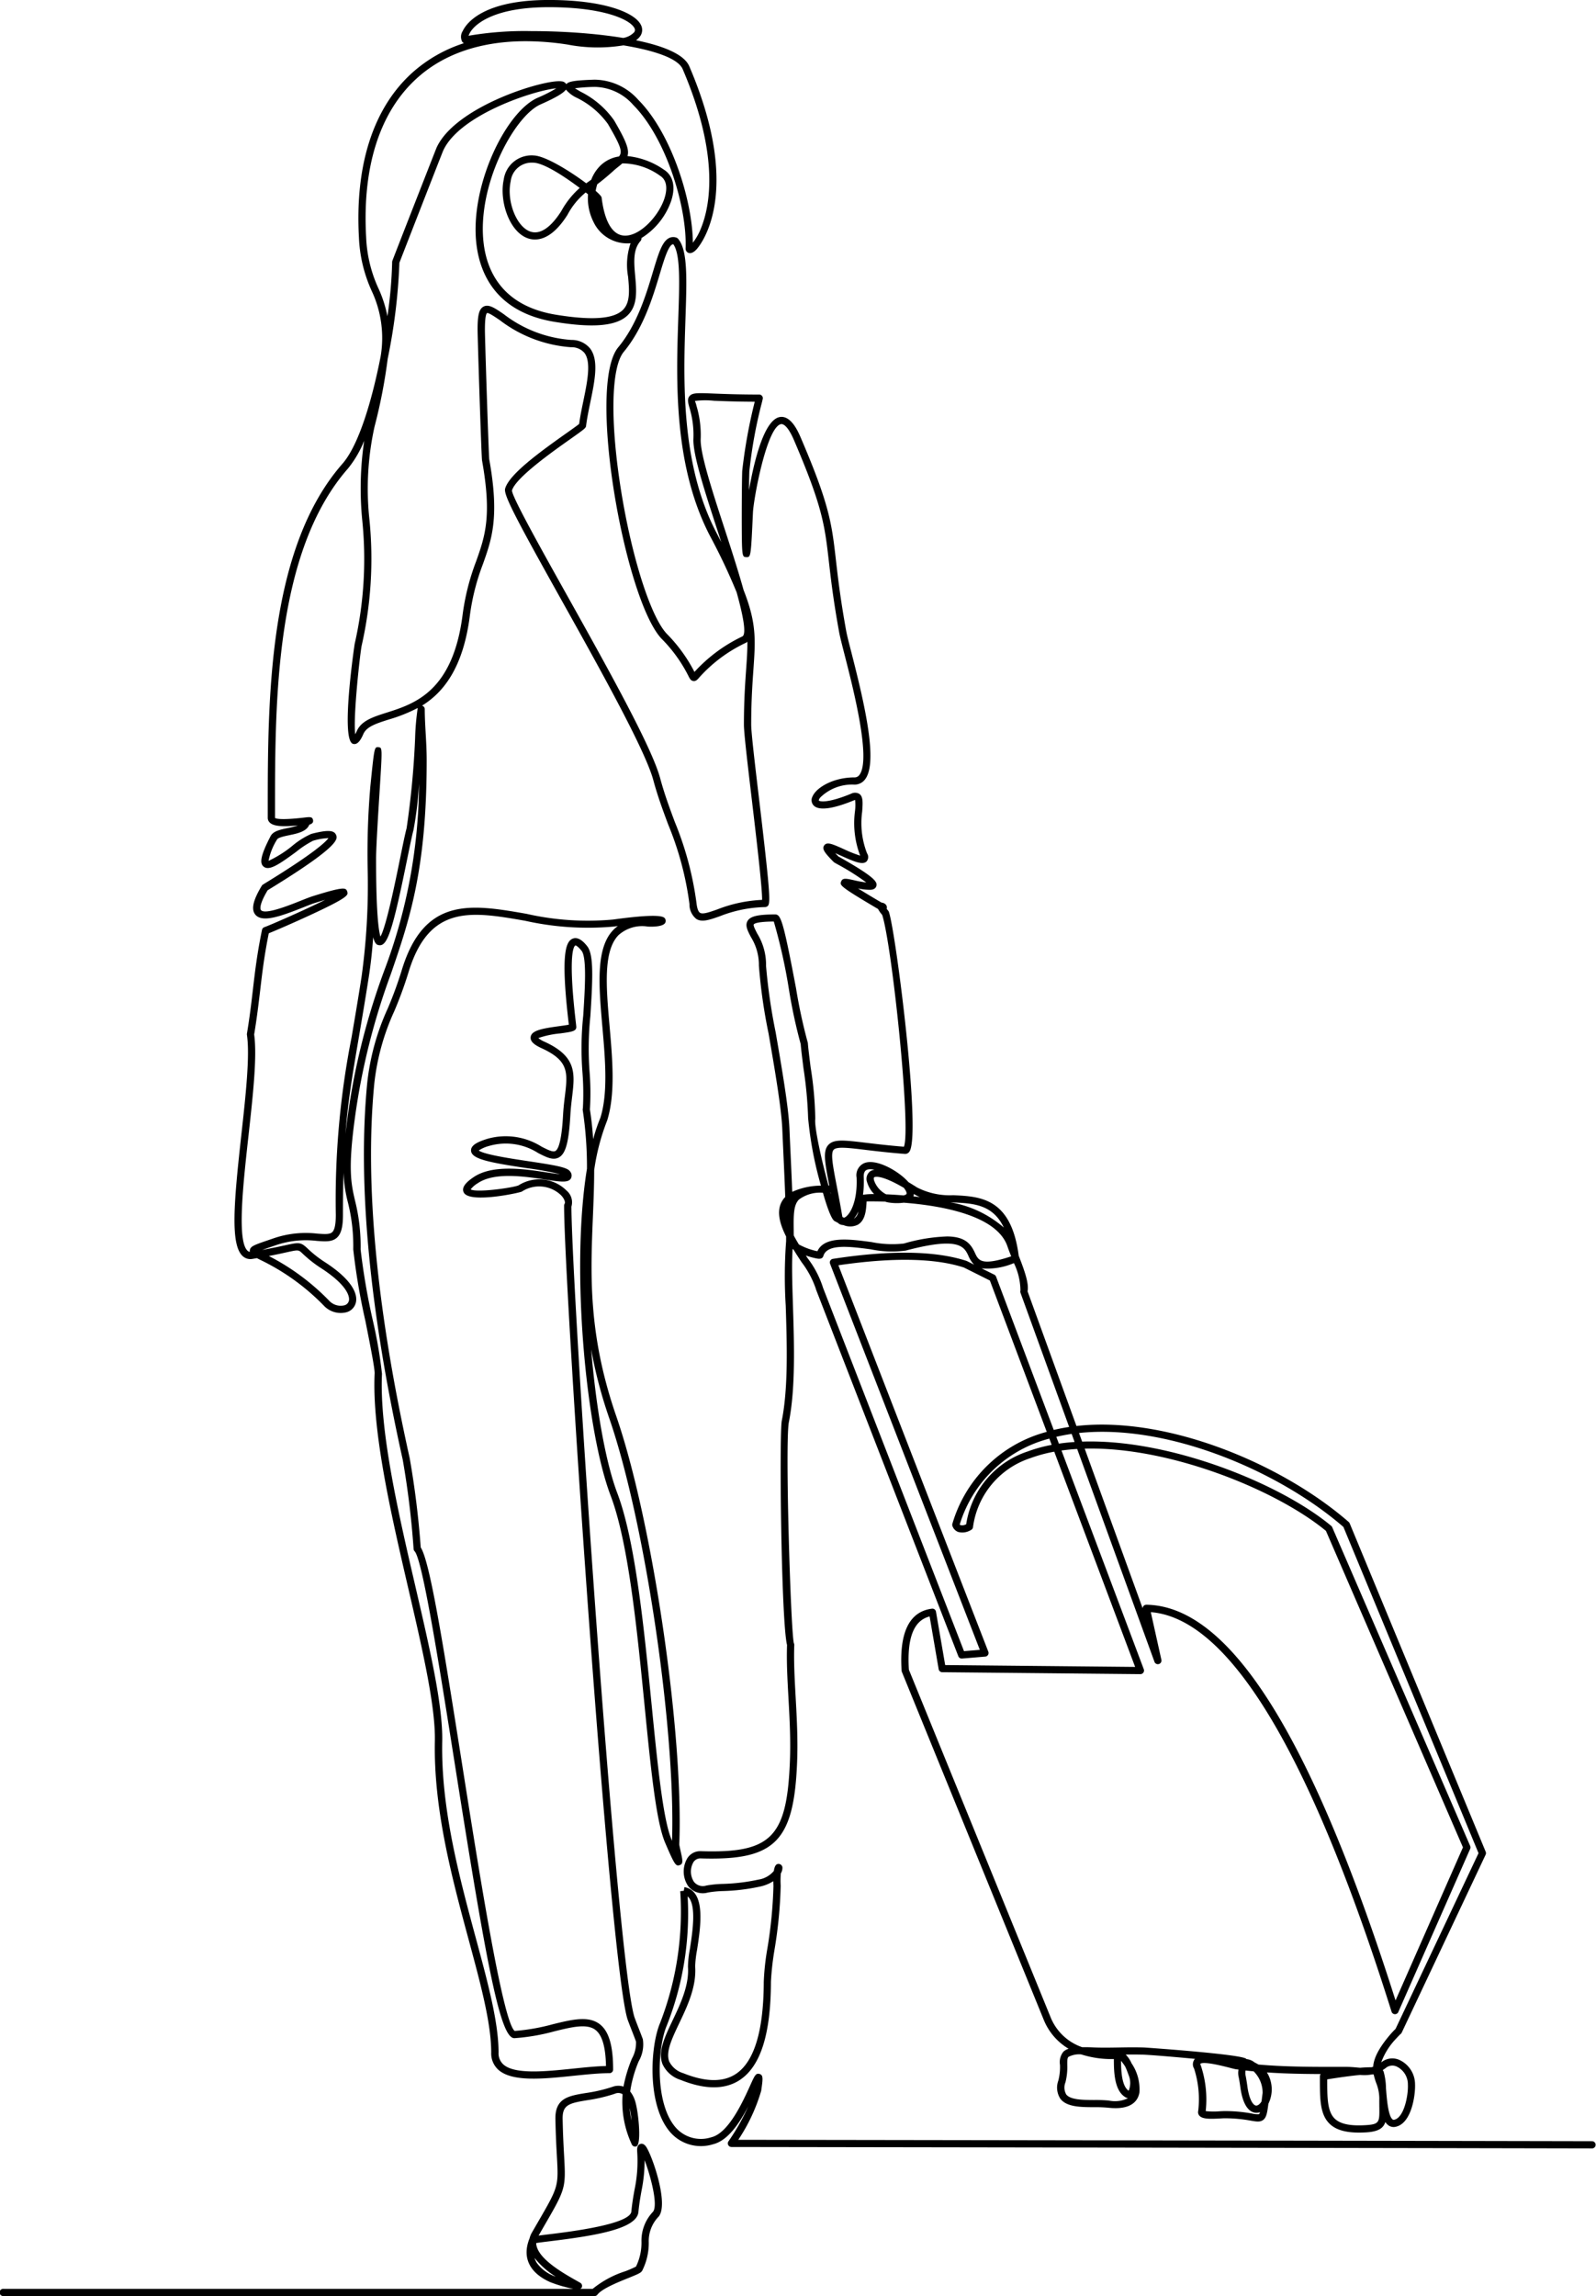 <svg xmlns="http://www.w3.org/2000/svg" xmlns:xlink="http://www.w3.org/1999/xlink" width="176.257" height="253.533" viewBox="0 0 176.257 253.533">
  <defs>
    <clipPath id="clip-path">
      <rect id="長方形_183" data-name="長方形 183" width="176.257" height="253.533" transform="translate(0 0)" fill="none"/>
    </clipPath>
  </defs>
  <g id="グループ_2478" data-name="グループ 2478" clip-path="url(#clip-path)">
    <path id="パス_13411" data-name="パス 13411" d="M65.643,253.536H.4a.4.4,0,1,1,0-.795H63.316A15.116,15.116,0,0,1,60.764,252c-2.283-1.019-3.105-2.7-2.316-4.746a.743.743,0,0,1,.032-.073,2.41,2.41,0,0,1,.264-.659l.676-1.17c2.264-3.909,2.264-3.909,2.079-7.283-.056-1.024-.126-2.3-.162-4.057-.048-2.333,1.442-2.578,3.33-2.888a17.076,17.076,0,0,0,2.965-.687,1.843,1.843,0,0,1,1.225-.029,15.485,15.485,0,0,1,.935-3.1,3.593,3.593,0,0,0,.448-1.871c-.138-.377-.291-.771-.443-1.16-.177-.456-.352-.905-.5-1.311-2-6.4-7-80.947-7-89.838a.4.4,0,0,1,.065-.218c.077-.116.008-.485-.383-.907a3.489,3.489,0,0,0-4.35-.422c-.241.134-5.661,1.315-6.387.14-.438-.709.645-1.45,1.053-1.729,2.1-1.436,5.659-.9,8.015-.541.513.078,1.1.167,1.534.2A36.642,36.642,0,0,0,58.234,129c-4.264-.641-6.14-1.016-6.212-1.919-.052-.647.815-1.015,1.76-1.315a7.388,7.388,0,0,1,6.014.845c.677.346,1.262.645,1.541.485.643-.369.8-3.139.851-4.049.042-.742.123-1.423.2-2.025.308-2.58.463-3.875-2.558-5.266-.653-.3-1.31-.685-1.225-1.256.107-.718,1.266-.928,3.162-1.187.368-.05.8-.11,1.053-.163l-.033-.281c-.878-7.569-.3-8.9.455-9.217.709-.294,1.386.556,1.608.836.727.914.617,3.521.349,7.706a34.934,34.934,0,0,0-.091,6.131,29.708,29.708,0,0,1,.04,4.19c.172,1.118.287,2.206.36,3.277a18.673,18.673,0,0,1,.8-2.37c.854-2.748.528-6.474.213-10.077-.389-4.447-.757-8.646,1.215-10.66a3.711,3.711,0,0,1,.5-.43l-.439.059a31.715,31.715,0,0,1-9.8-.637c-5.941-1.035-10.634-1.852-12.91,5.777a43.675,43.675,0,0,1-1.541,4.2,25.868,25.868,0,0,0-2.215,8.047c-1.06,10.983.255,24.876,3.91,41.293a97.794,97.794,0,0,1,1.222,9.879c.993,1.532,2.4,10.177,4.562,23.89,1.9,12.022,4.492,28.458,5.812,29.5a22.332,22.332,0,0,0,4.225-.742c2.117-.518,3.945-.966,5.191.012.995.78,1.458,2.367,1.458,4.993a.4.4,0,0,1-.4.4c-1.163,0-2.531.141-3.979.291-3.332.345-6.778.7-8.3-.669a2.438,2.438,0,0,1-.784-1.9c0-3.234-1.156-7.516-2.494-12.473-1.82-6.742-3.884-14.384-3.729-21.927.079-3.858-1.388-10.187-2.942-16.887-1.88-8.106-4.01-17.294-3.71-23.7.025-.535-.508-3.221-1.024-5.818a71.224,71.224,0,0,1-1.337-7.879,19.7,19.7,0,0,0-.59-5.186,15.469,15.469,0,0,1-.487-3.27c-.04,1.384-.06,2.914-.06,4.649,0,1.33-.2,2.078-.653,2.5-.533.495-1.289.438-2.245.367a10.243,10.243,0,0,0-4.452.456l-.649.223c-.339.116-.658.225-.919.321,1.162-.212,1.971-.389,2.553-.516,1.5-.328,1.691-.37,2.442.342a12.727,12.727,0,0,0,2.008,1.571c3.138,2.055,3.458,3.544,3.37,4.249a1.46,1.46,0,0,1-1.025,1.222,2.552,2.552,0,0,1-2.538-.713,24.7,24.7,0,0,0-7-5.049c-.144-.072-.275-.137-.392-.2l-.492.083a1.25,1.25,0,0,1-1.1-.326c-1.358-1.285-.956-5.9-.133-13.343.476-4.3.967-8.753.62-11.073a.4.4,0,0,1,0-.124c.307-1.847.483-3.355.653-4.813.237-2.037.461-3.961,1.011-6.649a.4.4,0,0,1,.259-.3c.622-.215,4.43-1.883,6.718-3.02-.319.093-.69.206-1.123.341-.323.1-.786.286-1.321.5-2.517,1-4.5,1.7-5.262.8-.489-.577-.265-1.592.705-3.195.052-.086.052-.086.42-.312,5.411-3.319,6.658-4.545,6.943-4.95a6.772,6.772,0,0,0-1.7.291,10.688,10.688,0,0,0-1.855,1.216c-1.9,1.392-3,2.154-3.614,1.632-.4-.345-.423-1.048.781-3.36.289-.556,1.064-.717,1.885-.888a7.365,7.365,0,0,0,1.128-.295c-1.553.151-2.61.13-3.075-.283a.723.723,0,0,1-.253-.552v-.765c0-12.2-.008-28.916,8.253-38.339,1.8-2.057,3.253-6.969,4.207-11.809a12.221,12.221,0,0,0-.971-7.246,15.817,15.817,0,0,1-1.421-5.947C39.2,18.222,41.221,11.945,45.5,8.06a15.742,15.742,0,0,1,5.734-3.287.517.517,0,0,1-.172-.135A1.166,1.166,0,0,1,51.1,3.432C51.478,2.628,53.277,0,60.607,0c6.054,0,9.465,1.372,10.16,2.731a1.192,1.192,0,0,1-.086,1.294,1.819,1.819,0,0,1-.444.425c2.746.563,5.28,1.459,5.886,2.874,6.247,14.574.819,20.2.764,20.253-.125.124-.506.5-.884.336a.5.5,0,0,1-.286-.489c.167-4.573-2.165-12.2-5.78-15.826a5.783,5.783,0,0,0-4.252-2,19.894,19.894,0,0,0-2.19.151c.186.121.428.263.64.387a9.884,9.884,0,0,1,3.682,3.156c1.29,2.211,1.712,3.216,1.48,3.947a8.538,8.538,0,0,1,4.024,1.5c1.043.659,1.324,1.947.771,3.534a7.862,7.862,0,0,1-3.258,4.019.4.4,0,0,1-.1.325c-.848.953-.721,2.376-.585,3.882.144,1.608.294,3.271-.87,4.353-1.251,1.163-3.8,1.383-8.023.692-6.37-1.042-8.209-5.186-8.629-8.478C51.819,20.709,55.8,12.382,59.373,10.8a16.089,16.089,0,0,0,2.062-1.042c-2.316.193-10.7,2.881-12.5,6.9-.151.345-4.472,11.44-4.827,12.358a63.683,63.683,0,0,1-1.292,10.6,58.913,58.913,0,0,1-1.454,7.5,31.716,31.716,0,0,0-.553,10.361,43.372,43.372,0,0,1-.862,13.792c-.159.681-.977,7.934-.715,9.81.051-.094.11-.214.18-.369.509-1.133,1.8-1.543,3.294-2.019,3.08-.98,7.3-2.323,8.382-10.8A25.908,25.908,0,0,1,52.577,62c.986-2.784,1.765-4.982.657-11.156-.063-.354-.394-10.477-.481-13.875-.052-2.034.11-2.818.642-3.107.57-.31,1.237.146,2.245.837A13.768,13.768,0,0,0,63.1,37.54a2.626,2.626,0,0,1,2.058.929c1,1.291.529,3.566.032,5.974-.179.867-.364,1.764-.464,2.573-.031.25-.111.318-1.707,1.446-1.972,1.393-6.075,4.292-6.479,5.7.013.718,3.139,6.312,6.162,11.722,4.35,7.785,9.28,16.609,10.2,20.04.475,1.764,1.056,3.324,1.618,4.834a35.842,35.842,0,0,1,2.4,8.977c.068.585.2.942.39,1.061.305.191,1.013-.059,1.91-.374a15.362,15.362,0,0,1,4.943-1.053c.023-1.3-.638-6.878-1.13-11.03-.471-3.969-.877-7.4-.877-8.32,0-2.621.135-4.55.244-6.1.081-1.158.149-2.126.137-3.056a.864.864,0,0,1-.168.119,16.118,16.118,0,0,0-5.113,3.793c-.23.27-.4.465-.683.429s-.4-.263-.569-.606a16.1,16.1,0,0,0-2.97-4.094c-4.05-4.377-8.258-27.933-4.754-32.156,2.082-2.509,3.085-5.848,3.817-8.287.61-2.031,1.013-3.372,1.784-3.767a1.031,1.031,0,0,1,.825-.049.4.4,0,0,1,.168.112c1.083,1.226.976,4.387.829,8.762-.229,6.8-.542,16.106,3.414,23.7q.281.54.538,1.044c-.133-.412-.262-.807-.384-1.18-1.417-4.344-2.755-8.447-2.694-10.209a10.336,10.336,0,0,0-.431-3.438c-.155-.554-.266-.954-.013-1.274.314-.4.877-.376,2.741-.3,1.148.045,2.72.107,4.968.107a.4.4,0,0,1,.4.368c.005.068.005.068-.1.508a51.175,51.175,0,0,0-1.386,7.6c-.016.446-.03,1.2-.039,2.089.524-3.012,1.627-7.757,3.392-8.078,1.25-.227,2.053,1.646,2.317,2.261,3.2,7.458,3.433,9.516,3.9,13.616.217,1.887.487,4.235,1.131,7.77.081.447.3,1.3.576,2.377,1.484,5.788,2.945,12.12,1.5,13.985a1.443,1.443,0,0,1-1.178.576,5.024,5.024,0,0,0-3.776,1.431c-.147.19-.158.3-.153.321.083.115.936.338,3.564-.745a.946.946,0,0,1,.914.018c.428.309.381.967.311,1.963a9.191,9.191,0,0,0,.538,4.6.741.741,0,0,1-.045.888c-.422.426-1.3.062-2.818-.619-.2-.091-.434-.195-.652-.288.107.115.236.248.392.4-.027-.028.057.02.181.09,3.858,2.187,4.082,2.695,3.973,3.131-.038.153-.177.413-.682.427a6.362,6.362,0,0,1-1.343-.155c.849.535,1.938,1.179,2.429,1.469l.177.1a.7.7,0,0,1,.424.183.471.471,0,0,1,.132.5c.047.061.1.133.174.216a.4.4,0,0,1,.069.123c.769,2.209,3.62,24.722,2.255,26.492a.559.559,0,0,1-.5.235c-1.754-.137-3.169-.307-4.307-.443-1.929-.231-3.2-.384-3.542-.02-.359.385-.1,1.731.327,3.96.178.929.39,2.032.612,3.338a.587.587,0,0,0,.039.14q.086.038.168.069c.5-.151,1.508-1.514,1.383-4.436a1.456,1.456,0,0,1,.834-1.587c1.307-.544,3.725.826,4.816,2.007l.083.092q.449.266.943.583a7.943,7.943,0,0,0,4,.856c3,.139,6.394.3,7.227,6.677.663,1.7,1.146,3.08.978,3.933l5.4,14.874c9.978-1.13,22.656,4.148,30.068,10.6a.4.4,0,0,1,.106.148l15.022,36.267a.4.4,0,0,1-.008.322L154.8,224.452a.4.4,0,0,1-.135.158c-.066.054-.4.409-.5.521a7.44,7.44,0,0,0-1.629,2.607l.094-.072a1.907,1.907,0,0,1,2-.161,2.969,2.969,0,0,1,1.642,2.632c.053,1.138-.362,4.369-2.168,4.714a.978.978,0,0,1-.8-.186,1.359,1.359,0,0,1-.312-.347c-.207.664-.743,1.06-2.1,1.143-1.954.12-3.234-.173-4.027-.92-1.1-1.038-1.1-2.764-1.1-4.949v-.322a.4.4,0,0,1,.087-.248c-1.992-.008-3.949-.042-5.942-.179q.06.09.112.187a3.57,3.57,0,0,1,.054,3.272c-.134,1.055-.225,1.526-.578,1.789s-.762.18-1.4.072a15.764,15.764,0,0,0-2.862-.256c-.115,0-.283.01-.477.021-1.145.064-1.981.079-2.312-.319a.589.589,0,0,1-.118-.53,11.078,11.078,0,0,0-.455-4.654.913.913,0,0,1,.052-1.033q.021-.025.044-.048c-2.457-.231-5-.438-5.681-.46s-1.337-.022-1.975-.014a3.085,3.085,0,0,1,.649.963,5.1,5.1,0,0,1,.87,3.25c-.172.917-.914,1.948-3.474,1.655a14.817,14.817,0,0,0-1.537-.056c-1.483-.006-3.017-.013-3.72-.933a2.254,2.254,0,0,1-.218-2.018,6.087,6.087,0,0,0,.177-1.723,1.828,1.828,0,0,1,.378-1.454,1.42,1.42,0,0,1,.577-.323,6.594,6.594,0,0,1-2.747-3.194l-15.668-38.42a.4.4,0,0,1-.029-.124c-.278-4.231.849-6.538,3.351-6.858a.4.4,0,0,1,.442.327l1.017,5.9,20.978.205L116.428,160.3a15.823,15.823,0,0,0-2.652.719,9.3,9.3,0,0,0-6.324,7.634.4.4,0,0,1-.217.292,1.8,1.8,0,0,1-1.435.214,1.072,1.072,0,0,1-.611-.638.4.4,0,0,1-.008-.272A14.8,14.8,0,0,1,115.6,158.111L109.319,141.4l-2.865-1.433c-3.191-1.042-7.871-1.133-13.865-.251l16.559,42.672a.4.4,0,0,1-.337.54l-2.575.215a.4.4,0,0,1-.4-.252L90.12,142.4a.4.4,0,0,1-.024-.094,10.316,10.316,0,0,0-1.578-2.939c-.294-.452-.6-.916-.884-1.384l-.1-.071c-.111,1.621-.042,3.789.036,6.24.137,4.289.291,9.15-.449,12.881-.441,2.221.21,23.2.551,24.417a.4.4,0,0,1,.045.2c-.066,1.825.04,3.747.153,5.782.127,2.3.259,4.673.159,7.166-.335,8.322-2.234,10.633-9.425,10.633-.406,0-.827-.007-1.267-.021a.9.9,0,0,0-.827.551,2.062,2.062,0,0,0,.132,2.04,1.257,1.257,0,0,0,1.368.406,12,12,0,0,1,1.861-.181,21.255,21.255,0,0,0,3.874-.471,2.76,2.76,0,0,0,1.716-.957c.11-.736.352-.762.493-.777a.439.439,0,0,1,.453.359,1.17,1.17,0,0,1-.173.68,9.215,9.215,0,0,0-.018,1.368,49.651,49.651,0,0,1-.677,7.04,30.89,30.89,0,0,0-.4,3.564c-.015,5.764-1.13,9.293-3.405,10.825-1.639,1.1-3.847,1.109-6.564.015a3.269,3.269,0,0,1-2.006-1.748c-.531-1.36.239-2.978,1.13-4.853.855-1.8,1.824-3.837,1.683-5.883a11.359,11.359,0,0,1,.213-1.976c.293-1.9.759-4.923-.249-5.807a33.6,33.6,0,0,1-2.314,14.288c-.98,2.3-1.371,8.438.952,11.185a3.708,3.708,0,0,0,3.991,1.121c1.907-.46,3.5-4,4.271-5.7.512-1.135.634-1.4,1.042-1.285.432.126.368.563.18,1.859a19.678,19.678,0,0,1-2.531,5.411c70.158.1,94.328.155,94.328.155a.4.4,0,0,1,0,.795h0s-24.341-.052-95.086-.156a.4.4,0,0,1-.314-.64,23.627,23.627,0,0,0,2.176-3.852c-.934,1.811-2.241,3.791-3.878,4.186a4.5,4.5,0,0,1-4.784-1.38c-2.557-3.023-2.15-9.494-1.076-12.01a33.956,33.956,0,0,0,2.225-14.551l.393-.044.068-.4c2.4.41,1.795,4.342,1.394,6.943a11.7,11.7,0,0,0-.206,1.8c.156,2.254-.86,4.392-1.758,6.279-.812,1.708-1.513,3.183-1.108,4.223a2.54,2.54,0,0,0,1.562,1.3c2.457.989,4.416,1.01,5.823.063,2.012-1.355,3.04-4.763,3.056-10.13a27.373,27.373,0,0,1,.4-3.709,49.458,49.458,0,0,0,.67-6.894c-.009-.194-.014-.372-.017-.536a4.368,4.368,0,0,1-1.487.6,21.943,21.943,0,0,1-4.008.489,11.489,11.489,0,0,0-1.735.165,2.041,2.041,0,0,1-2.164-.7,2.874,2.874,0,0,1-.206-2.886,1.67,1.67,0,0,1,1.559-.981c7.784.248,9.537-1.5,9.873-9.849.1-2.455-.032-4.811-.158-7.09-.113-2.042-.22-3.972-.155-5.824-.65-2.579-.869-23.316-.58-24.773.723-3.642.57-8.454.434-12.7a52.536,52.536,0,0,1,.043-7.123q0-.256,0-.513c-.706-1.4-1.072-2.76-.488-3.837a2.339,2.339,0,0,1,.391-.527c-.056-1.584-.129-3.162-.2-4.713q-.064-1.4-.125-2.789c-.1-2.351-.852-6.71-1.517-10.555a59.239,59.239,0,0,1-1.067-7.494,5.824,5.824,0,0,0-.88-3.15c-.375-.718-.671-1.286-.365-1.792s1.138-.707,3.045-.707c.623,0,.89.705,2.306,8.181a58.178,58.178,0,0,0,1.271,5.9.4.4,0,0,1,.03.126c.034.493.161,1.509.308,2.686a39.022,39.022,0,0,1,.511,5.685c-.122.885.691,4.564,1.456,7.356h.09c-.5-2.612-.718-3.819-.1-4.486s1.743-.523,4.218-.227c1.1.131,2.456.294,4.125.428.81-1.937-1.317-22.293-2.4-25.6a3.216,3.216,0,0,1-.456-.653l-.2-.115c-4.076-2.41-4.037-2.51-3.871-2.931.159-.4.552-.318,1.413-.128a12.42,12.42,0,0,0,1.36.248A26.548,26.548,0,0,0,92.418,95.4c-.305-.173-.305-.173-.35-.218-1.07-1.071-1.3-1.463-1.047-1.823.3-.432.892-.166,2.193.418a13.97,13.97,0,0,0,1.78.707,10.1,10.1,0,0,1-.572-4.91,5.418,5.418,0,0,0,.012-1.245c-.021.012-.069.025-.141.054-1.616.666-3.7,1.305-4.428.57a.857.857,0,0,1-.147-.976c.425-1.025,2.32-2.131,4.638-2.131a.641.641,0,0,0,.55-.269c1.329-1.713-.676-9.539-1.64-13.3-.28-1.093-.5-1.957-.588-2.432-.649-3.561-.92-5.924-1.138-7.822-.462-4.023-.694-6.042-3.845-13.393-.737-1.721-1.256-1.827-1.444-1.792-1.569.285-3.033,8.244-3.1,9.79-.224,4.913-.233,4.913-.735,4.892-.467-.019-.494-.02-.5-4.335,0-1.977.02-4.3.051-5.17a57.354,57.354,0,0,1,1.384-7.652c-2-.008-3.434-.064-4.5-.106a8.808,8.808,0,0,0-2.108.022,3.068,3.068,0,0,1,.177.547,11.2,11.2,0,0,1,.46,3.679c-.055,1.622,1.323,5.849,2.656,9.936.877,2.69,1.581,4.909,2.078,6.7,1.449,3.686,1.322,5.494,1.088,8.837-.108,1.538-.242,3.451-.242,6.045,0,.877.423,4.447.872,8.226,1.189,10.02,1.273,11.44.98,11.771a.452.452,0,0,1-.317.144,14.373,14.373,0,0,0-5,1.012c-1.141.4-1.965.692-2.594.3a2.046,2.046,0,0,1-.759-1.644,34.709,34.709,0,0,0-2.352-8.791c-.568-1.526-1.156-3.1-1.641-4.9-.9-3.336-6.018-12.5-10.131-19.859-5.08-9.091-6.427-11.65-6.232-12.33.444-1.545,3.595-3.874,6.784-6.127.587-.415,1.193-.843,1.392-1.014.106-.807.285-1.676.459-2.517.439-2.126.893-4.325.118-5.327a1.854,1.854,0,0,0-1.469-.622,14.664,14.664,0,0,1-7.865-2.982c-.524-.358-1.241-.849-1.418-.793-.065.041-.278.337-.226,2.388.095,3.739.416,13.322.47,13.766,1.143,6.369.292,8.77-.692,11.55a24.9,24.9,0,0,0-1.452,5.727c-.743,5.816-2.968,8.492-5.285,9.923a.4.4,0,0,1,.307.387c0,.865.05,1.728.1,2.641.055.963.112,1.96.112,3.012,0,12.092-1.917,17.666-3.947,23.568a75.054,75.054,0,0,0-3.978,15.9c-.785,5.71-.413,7.315.019,9.173a20.625,20.625,0,0,1,.61,5.366,74.254,74.254,0,0,0,1.322,7.724,50.835,50.835,0,0,1,1.038,6.01c-.295,6.3,1.823,15.428,3.691,23.484,1.565,6.75,3.044,13.126,2.962,17.083-.153,7.429,1.895,15.013,3.7,21.7,1.353,5.012,2.522,9.34,2.522,12.68a1.655,1.655,0,0,0,.522,1.306c1.256,1.133,4.67.78,7.682.468,1.308-.135,2.552-.264,3.659-.29-.041-2.1-.418-3.4-1.15-3.975-.942-.739-2.6-.334-4.512.135a22.7,22.7,0,0,1-4.436.766H56.8c-1.533,0-2.988-7.572-6.555-30.168-1.679-10.639-3.583-22.7-4.458-23.6a.4.4,0,0,1-.112-.276,95.93,95.93,0,0,0-1.2-9.84c-3.673-16.5-4.993-30.477-3.925-41.542a26.525,26.525,0,0,1,2.27-8.272,43.042,43.042,0,0,0,1.515-4.122c2.477-8.307,7.728-7.392,13.808-6.333a30.638,30.638,0,0,0,9.555.633c5.327-.733,5.624-.292,5.75-.1a.48.48,0,0,1,.016.465c-.3.513-1.864.415-1.931.41a3.9,3.9,0,0,0-3.224.943c-1.716,1.752-1.364,5.775-.991,10.034.322,3.68.655,7.484-.259,10.419a24.294,24.294,0,0,0-1.44,5.5c0,1.72-.071,3.428-.143,5.179-.262,6.38-.533,12.978,2.579,21.98,4,11.571,7.447,34.992,6.962,47.284,0,.09.09.484.147.744.229,1.032.315,1.418-.107,1.554s-.557-.025-1.606-2.483c-1-2.342-1.585-8.259-2.264-15.11-.838-8.457-1.787-18.043-3.751-23.208-2.728-7.175-4.424-25.018-2.613-36.1a42.017,42.017,0,0,0-.468-6.47.4.4,0,0,1,.017-.191,29.8,29.8,0,0,0-.044-3.919,34.445,34.445,0,0,1,.082-6.312c.183-2.861.41-6.421-.178-7.161-.479-.6-.682-.6-.684-.6-.148.063-.853.764.032,8.391.037.319.06.529.063.591.019.488-.467.555-1.764.732a10.314,10.314,0,0,0-2.429.513,2.864,2.864,0,0,0,.716.42c3.547,1.632,3.324,3.5,3.015,6.082-.074.619-.15,1.258-.191,1.975-.169,3-.508,4.268-1.249,4.693-.652.374-1.379,0-2.3-.467a6.615,6.615,0,0,0-5.411-.795,3.865,3.865,0,0,0-1.158.506c.572.447,3.627.906,5.487,1.185,3.184.478,4.325.687,4.615,1.153a.678.678,0,0,1,.06.775c-.312.474-1.154.347-2.83.094-2.233-.338-5.607-.848-7.447.411a2.776,2.776,0,0,0-.78.681c.7.387,4.707-.192,5.291-.448a4.269,4.269,0,0,1,5.307.583,1.685,1.685,0,0,1,.53,1.766c.036,9.318,4.982,83.156,6.956,89.485.137.384.309.826.484,1.275.153.394.308.793.448,1.174a3.733,3.733,0,0,1-.453,2.432,13.625,13.625,0,0,0-.945,3.344,3.13,3.13,0,0,1,.495.9c.4,1.058.792,4.911.2,5.152a.4.4,0,0,1-.514-.208,11.1,11.1,0,0,1-1.019-5.543.9.9,0,0,0-.857-.052,17.992,17.992,0,0,1-3.1.72c-2,.329-2.7.523-2.664,2.088.036,1.746.105,3.013.161,4.03.2,3.577.175,3.649-2.185,7.725l-.634,1.1c.3-.041.684-.089,1.2-.151,2.2-.27,8.913-1.091,9.047-2.51.091-.956.222-1.692.349-2.4a15.262,15.262,0,0,0,.295-4.2c-.015-.234-.046-.721.332-.855.16-.057.4-.052.646.293.656.926,2.537,6.3,1.4,7.714a3.872,3.872,0,0,0-1.1,2.853,6.77,6.77,0,0,1-.71,3.1c-.119.255-.42.385-1.553.843-1.169.472-2.935,1.186-3.413,1.844A.4.4,0,0,1,65.643,253.536Zm-1.59-.795h1.4a11.016,11.016,0,0,1,3.624-1.95,12.231,12.231,0,0,0,1.159-.506,5.982,5.982,0,0,0,.607-2.722,4.618,4.618,0,0,1,1.272-3.333c.588-.729-.262-3.949-.927-5.7a16.757,16.757,0,0,1-.343,3.385c-.124.7-.252,1.417-.34,2.341-.18,1.9-4.911,2.632-9.742,3.224-.6.074-1.22.149-1.546.206a1.522,1.522,0,0,0,.056.381c.422,1.537,3.033,3,4.435,3.793l.375.212a.4.4,0,0,1,.157.525A.3.3,0,0,1,64.054,252.742Zm-5.021-3.415a2.183,2.183,0,0,0,.257.562,4.3,4.3,0,0,0,2.089,1.51A9.071,9.071,0,0,1,59.033,249.326Zm87.541-19.716c0,1.986,0,3.554.848,4.354.622.586,1.714.81,3.434.7,1.5-.092,1.5-.347,1.473-2.006,0-.285-.008-.6,0-.948a4.768,4.768,0,0,0-.348-1.708,7.232,7.232,0,0,1-.276-.937l-.151-.006a4.692,4.692,0,0,1-1.337.061C149.392,229.2,148.227,229.344,146.574,229.611Zm-77.036,3.167a9.889,9.889,0,0,0,.2,1.366A9.946,9.946,0,0,0,69.538,232.778Zm83.166-4.189a.6.6,0,0,1,.1.166,7.191,7.191,0,0,1,.26,1.842c.089,1.146.238,3.063.731,3.439a.185.185,0,0,0,.166.037c1.093-.209,1.58-2.684,1.523-3.9a2.18,2.18,0,0,0-1.179-1.947,1.131,1.131,0,0,0-1.183.065A4.876,4.876,0,0,1,152.7,228.589Zm-17.457,4.525a16.479,16.479,0,0,1,3,.267,2.512,2.512,0,0,0,.8.074.463.463,0,0,0,.1-.223,1.105,1.105,0,0,1-.684.03c-.525-.146-1.209-.749-1.485-2.8-.074-.546-.132-.856-.172-1.063a1.97,1.97,0,0,1-.027-.867l-.273-.036c-.117-.016-.37-.08-.7-.166-2.4-.625-3.095-.58-3.248-.43a.831.831,0,0,0,.063.195,11.818,11.818,0,0,1,.535,5.02,7.786,7.786,0,0,0,1.581.017C134.937,233.123,135.12,233.113,135.246,233.113Zm2.311-4.482a1.35,1.35,0,0,0,.018.623c.041.215.1.538.178,1.105.195,1.442.6,2.049.91,2.136.232.065.46-.181.547-.29a1.615,1.615,0,0,0,.11-.156l.029-.231.089-.706a3.316,3.316,0,0,0-.963-2.362l-.024-.026Q138.006,228.682,137.557,228.631ZM119.4,226.853a2.555,2.555,0,0,0-1.4.274c-.134.129-.138.4-.135.877a6.768,6.768,0,0,1-.2,1.935,1.534,1.534,0,0,0,.082,1.33c.466.61,1.861.616,3.092.621a15.342,15.342,0,0,1,1.624.061,3.277,3.277,0,0,0,2.115-.263.76.76,0,0,1-.267-.092c-1.258-.707-1.288-2.861-1.3-4.019,0-.07,0-.144,0-.213A10.956,10.956,0,0,1,119.4,226.853Zm4.4.713c.013.908.039,2.776.847,3.3a2.242,2.242,0,0,0,.037-1.612l-.091-.245c-.061-.168-.174-.479-.315-.787A4.982,4.982,0,0,0,123.8,227.566Zm24.865.665c.435,0,.818.034,1.188.067.123.011.242.022.358.031.506-.042.911-.058,1.236-.054q.1-.024.2-.056c.064-.881.533-1.978,1.921-3.6,0,0,.345-.389.551-.578l9.165-19.408L148.362,168.61c-7.243-6.269-19.514-11.4-29.2-10.373l.346.952c9.669-.326,21.932,4.653,27.507,9.306a.4.4,0,0,1,.11.147l15.237,35.194a.4.4,0,0,1,0,.318l-7.94,18.026a.4.4,0,0,1-.743-.041c-8.992-28.6-17.935-43.44-26.589-44.12l1.175,5.287a.4.4,0,0,1-.761.222L118.958,160c-.588.035-1.166.092-1.73.171l9.089,24.157a.4.4,0,0,1-.376.537l-21.889-.214a.4.4,0,0,1-.388-.33l-1-5.827c-1.759.445-2.509,2.376-2.289,5.883l15.641,38.354a5.785,5.785,0,0,0,3.493,3.327c.36-.005.777,0,1.259.024.923.04,1.813.024,2.755.008.9-.016,1.821-.032,2.807,0,.106,0,10.892.75,11.308,1.258l.019.025a1.668,1.668,0,0,1,.9.372,4.74,4.74,0,0,1,.425.229c3,.261,5.9.259,8.938.257ZM126.589,177.2h.006c9.217.135,18.224,14.429,27.524,43.694l7.445-16.9-15.13-34.948c-5.462-4.514-17.281-9.327-26.644-9.083l6.4,17.628a.4.4,0,0,1,.4-.388Zm-61.3-28.157c.543,6.487,1.6,12.445,2.876,15.811,2,5.264,2.956,14.905,3.8,23.412.644,6.5,1.253,12.646,2.2,14.876l.053.124c.406-12.3-2.994-35.259-6.931-46.652A50.545,50.545,0,0,1,65.294,149.045Zm25.584-6.894,15.588,40.178,1.749-.146L91.668,139.545a.4.4,0,0,1,.31-.536c6.355-.979,11.326-.9,14.777.23l.828.413a2.966,2.966,0,0,1-.626-.959c-.472-1.017-1.007-2.171-6.922-.6a11.476,11.476,0,0,1-3.875-.139c-2.262-.3-4.826-.647-5.233.743-.106.362-.512.3-.646.285a8,8,0,0,1-1.287-.346l.19.293A10.582,10.582,0,0,1,90.878,142.151Zm15.112,26.188a.2.2,0,0,0,.1.076.889.889,0,0,0,.619-.1,10.026,10.026,0,0,1,6.795-8.04,16.265,16.265,0,0,1,2.646-.725l-.26-.691A14.027,14.027,0,0,0,105.989,168.339Zm10.67-9.681.285.757c.565-.083,1.146-.143,1.735-.183l-.324-.893Q117.491,158.463,116.66,158.658Zm-8.257-18.6,1.411.7a.4.4,0,0,1,.194.215l6.37,16.93q.835-.2,1.7-.33L112.7,142.756a.4.4,0,0,1-.006-.252,7.065,7.065,0,0,0-.721-3.027A7.472,7.472,0,0,1,108.4,140.059Zm-78.717-1.366a25.5,25.5,0,0,1,6.652,4.92,1.737,1.737,0,0,0,1.718.523.681.681,0,0,0,.494-.569c.041-.327-.056-1.546-3.017-3.485a13.615,13.615,0,0,1-2.119-1.659c-.446-.423-.446-.423-1.726-.143C31.2,138.386,30.559,138.527,29.686,138.694Zm74.835-2.156c2.075,0,2.7.826,3.156,1.82.382.823.686,1.479,4,.377-.162-.414-.307-.787-.405-1.08-1.146-3.423-7.186-4.51-11.463-4.843a5.933,5.933,0,0,1-1.645-.019,1.948,1.948,0,0,1-.4-.1c-.955-.033-1.686-.029-2.053-.023-.005.067-.01.141-.014.207-.045.714-.12,1.91-.974,2.375a1.945,1.945,0,0,1-1.59.025.833.833,0,0,1-.608-.253q-.172-.084-.354-.185c-.339-.19-.815-1.477-1.284-3.126a3.927,3.927,0,0,0-2.646.746c-.612.619-.6,1.734-.58,3.423q0,.269.006.554c.173.327.364.657.562.984a7.318,7.318,0,0,0,2.046.751c.789-1.707,3.545-1.338,5.99-1.01a11.391,11.391,0,0,0,3.565.158A19.167,19.167,0,0,1,104.521,136.538Zm-76.45-22.322c.345,2.434-.126,6.7-.625,11.215-.6,5.424-1.279,11.573-.11,12.679a.438.438,0,0,0,.265.127.579.579,0,0,1-.007-.14c.03-.463.455-.609,2.033-1.149l.647-.222a10.939,10.939,0,0,1,4.771-.5c.793.059,1.366.1,1.645-.157s.4-.877.4-1.92a92.608,92.608,0,0,1,1.738-19.578c.326-1.912.7-4.087,1.111-6.738A73.9,73.9,0,0,0,40.6,95.826a86.234,86.234,0,0,1,.3-8.983c.443-4.367.443-4.367.888-4.331s.437.036.137,4.826c-.175,2.783-.392,6.247-.392,7.54,0,6.119.3,7.978.484,8.542.643-1.127,1.666-6.159,2.178-8.676.289-1.423.539-2.652.708-3.28a94.5,94.5,0,0,0,.939-9.916,28.869,28.869,0,0,1,.289-3.369,17.267,17.267,0,0,1-3.184,1.27c-1.367.435-2.447.779-2.81,1.587-.2.452-.581,1.294-1.166,1.1-1.378-.465.179-10.94.2-11.043a42.14,42.14,0,0,0,.843-13.562,35.9,35.9,0,0,1,.207-8.865,11.852,11.852,0,0,1-1.793,3.073c-8.064,9.2-8.06,25.738-8.056,37.815v.765c.1.086.679.259,3.212-.037.645-.076.912-.107.987.272.06.3-.145.425-.413.513-.3.761-1.317.972-2.22,1.16-.518.108-1.227.255-1.342.477a6.866,6.866,0,0,0-.939,2.357,12.413,12.413,0,0,0,2.6-1.636,8.845,8.845,0,0,1,2.127-1.344c1.762-.453,2.5-.425,2.725.105.188.442.5,1.183-7.354,6l-.2.125c-1.017,1.7-.788,2.123-.731,2.191.45.532,3.092-.522,4.361-1.029.551-.22,1.026-.409,1.379-.52,3.442-1.075,3.637-.942,3.78-.508.128.387.2.621-4.18,2.647-1.837.849-3.77,1.684-4.481,1.967-.512,2.544-.728,4.4-.957,6.367C28.55,110.877,28.376,112.378,28.071,114.216Zm76.892,18.553a12.1,12.1,0,0,1,5.9,2.785c-1.227-2.569-3.377-2.669-5.622-2.772Zm-10.179,1.04a3.818,3.818,0,0,1-.467.762l.024-.012A1.1,1.1,0,0,0,94.785,133.809Zm6.086-1.7c.243.026.487.053.73.083a4.837,4.837,0,0,1-.675-.343A.907.907,0,0,1,100.871,132.112Zm-2.993-.223c.589.024,1.236.065,1.908.121.208-.046.308-.112.336-.166.041-.079-.017-.317-.308-.676-2.66-1.552-3.238-1.178-3.264-1.16-.065.047-.052.2-.019.332A2.73,2.73,0,0,0,97.879,131.889Zm-1.751-2.772a1.015,1.015,0,0,0-.389.067c-.092.038-.374.155-.345.819a10.669,10.669,0,0,1-.082,1.937,7.452,7.452,0,0,1,1.231-.078,3.223,3.223,0,0,1-.78-1.324,1.047,1.047,0,0,1,.323-1.174,1.1,1.1,0,0,1,.508-.19A2.207,2.207,0,0,0,96.128,129.116Zm-4.417,2.56.064.221-.044-.23Zm-6.252-29.91c-1.821.012-2.153.229-2.21.324-.075.123.193.637.389,1.013a6.576,6.576,0,0,1,.969,3.566,62.724,62.724,0,0,0,1.057,7.31c.669,3.869,1.426,8.255,1.527,10.657q.059,1.39.125,2.786c.064,1.38.128,2.78.181,4.192a7.855,7.855,0,0,1,3.174-.684,40.029,40.029,0,0,1-1.419-7.485,45.266,45.266,0,0,0-.512-5.478c-.143-1.142-.267-2.134-.307-2.668a58.162,58.162,0,0,1-1.293-6A61.256,61.256,0,0,0,85.458,101.766Zm-44.242,1.749c-.1,1.437-.254,2.913-.494,4.443-.415,2.655-.787,4.834-1.113,6.749-.69,4.05-1.174,6.888-1.451,10.527.064-.586.143-1.224.239-1.922a75.731,75.731,0,0,1,4.014-16.049,59.244,59.244,0,0,0,3.872-20.709,39.216,39.216,0,0,1-.616,5.118c-.162.6-.41,1.822-.7,3.232-1.531,7.532-2.138,9.478-2.994,9.479a.593.593,0,0,1-.059,0C41.687,104.356,41.431,104.33,41.217,103.515ZM74.34,26.974a.208.208,0,0,0-.1.025c-.47.241-.915,1.721-1.385,3.288-.752,2.5-1.781,5.932-3.967,8.566-1.414,1.7-1.525,7.759-.282,15.426,1.189,7.333,3.248,13.782,5.007,15.683A17.169,17.169,0,0,1,76.694,74.2a17.055,17.055,0,0,1,5.293-3.923c.48-.26.065-2.346-.633-4.866a66.935,66.935,0,0,0-2.944-6.227c-4.052-7.783-3.735-17.213-3.5-24.1.132-3.916.237-7.032-.556-8.116ZM62.5,9.895c-.238.337-.932.809-2.8,1.636-2.941,1.3-7.091,9.051-6.276,15.43.387,3.024,2.083,6.831,7.969,7.794,3.906.639,6.312.479,7.354-.49.878-.817.752-2.217.619-3.7a7.337,7.337,0,0,1,.275-3.706,4.12,4.12,0,0,1-4.089-2.332,5.829,5.829,0,0,1-.612-3.072l-.258-.2a8.091,8.091,0,0,0-2.018,2.481c-1.918,3.027-3.643,2.886-4.5,2.533-2.006-.827-3.027-4.19-2.535-6.424a3.1,3.1,0,0,1,3.338-2.673c1.276.055,3.988,1.731,5.771,3.069.165-.114.348-.241.558-.394a4.32,4.32,0,0,1,1.086-1.629,3.734,3.734,0,0,1,1.977-.936c.419-.516.2-1.15-1.224-3.59a9.257,9.257,0,0,0-3.4-2.872A3.466,3.466,0,0,1,62.5,9.895ZM58.058,4.554c-4.938,0-9.04,1.386-12.024,4.095-4.1,3.718-6.031,9.776-5.6,17.518a14.946,14.946,0,0,0,1.36,5.684,13.411,13.411,0,0,1,.991,3.075,47.764,47.764,0,0,0,.522-5.984.4.4,0,0,1,.016-.111c.056-.193,4.846-12.42,4.881-12.5,2.075-4.612,11.986-7.607,13.8-7.346a.662.662,0,0,1,.537.316c.235-.307.919-.429,3.111-.5A6.536,6.536,0,0,1,70.5,11.039c3.59,3.6,5.965,10.982,6.019,15.763a6.5,6.5,0,0,0,.908-1.629c.993-2.459,2.05-8.007-2.033-17.534-.514-1.2-3.156-2.069-6.544-2.629a17.528,17.528,0,0,1-6.156-.084A30.509,30.509,0,0,0,58.058,4.554Zm7.725,16.527c.4.347.642.613.657.732.321,2.613,1.153,4.065,2.405,4.2,1.685.18,3.8-2,4.5-4,.247-.71.518-1.992-.445-2.6a7.142,7.142,0,0,0-4.174-1.368c-.115.105-.244.213-.387.327-.179.143-.379.3-.6.5-.746.673-1.319,1.133-1.778,1.476A4.749,4.749,0,0,0,65.783,21.081Zm-7.007-3.119A2.322,2.322,0,0,0,56.4,20.015c-.467,2.12.573,4.9,2.061,5.518,1.387.572,2.683-.894,3.526-2.223a9.56,9.56,0,0,1,2.036-2.554c-1.6-1.2-3.9-2.739-5.1-2.79Q58.85,17.962,58.776,17.962ZM58.685,3.438c2,0,4.138.087,6.19.268,1.142.1,2.534.255,3.946.487a2.154,2.154,0,0,0,1.214-.63.406.406,0,0,0,.023-.467c-.472-.924-3.38-2.3-9.452-2.3-5.827,0-7.862,1.73-8.466,2.474a2.127,2.127,0,0,0-.392.681A36.73,36.73,0,0,1,58.685,3.438Z" transform="translate(0 -0.003)"/>
  </g>
</svg>
